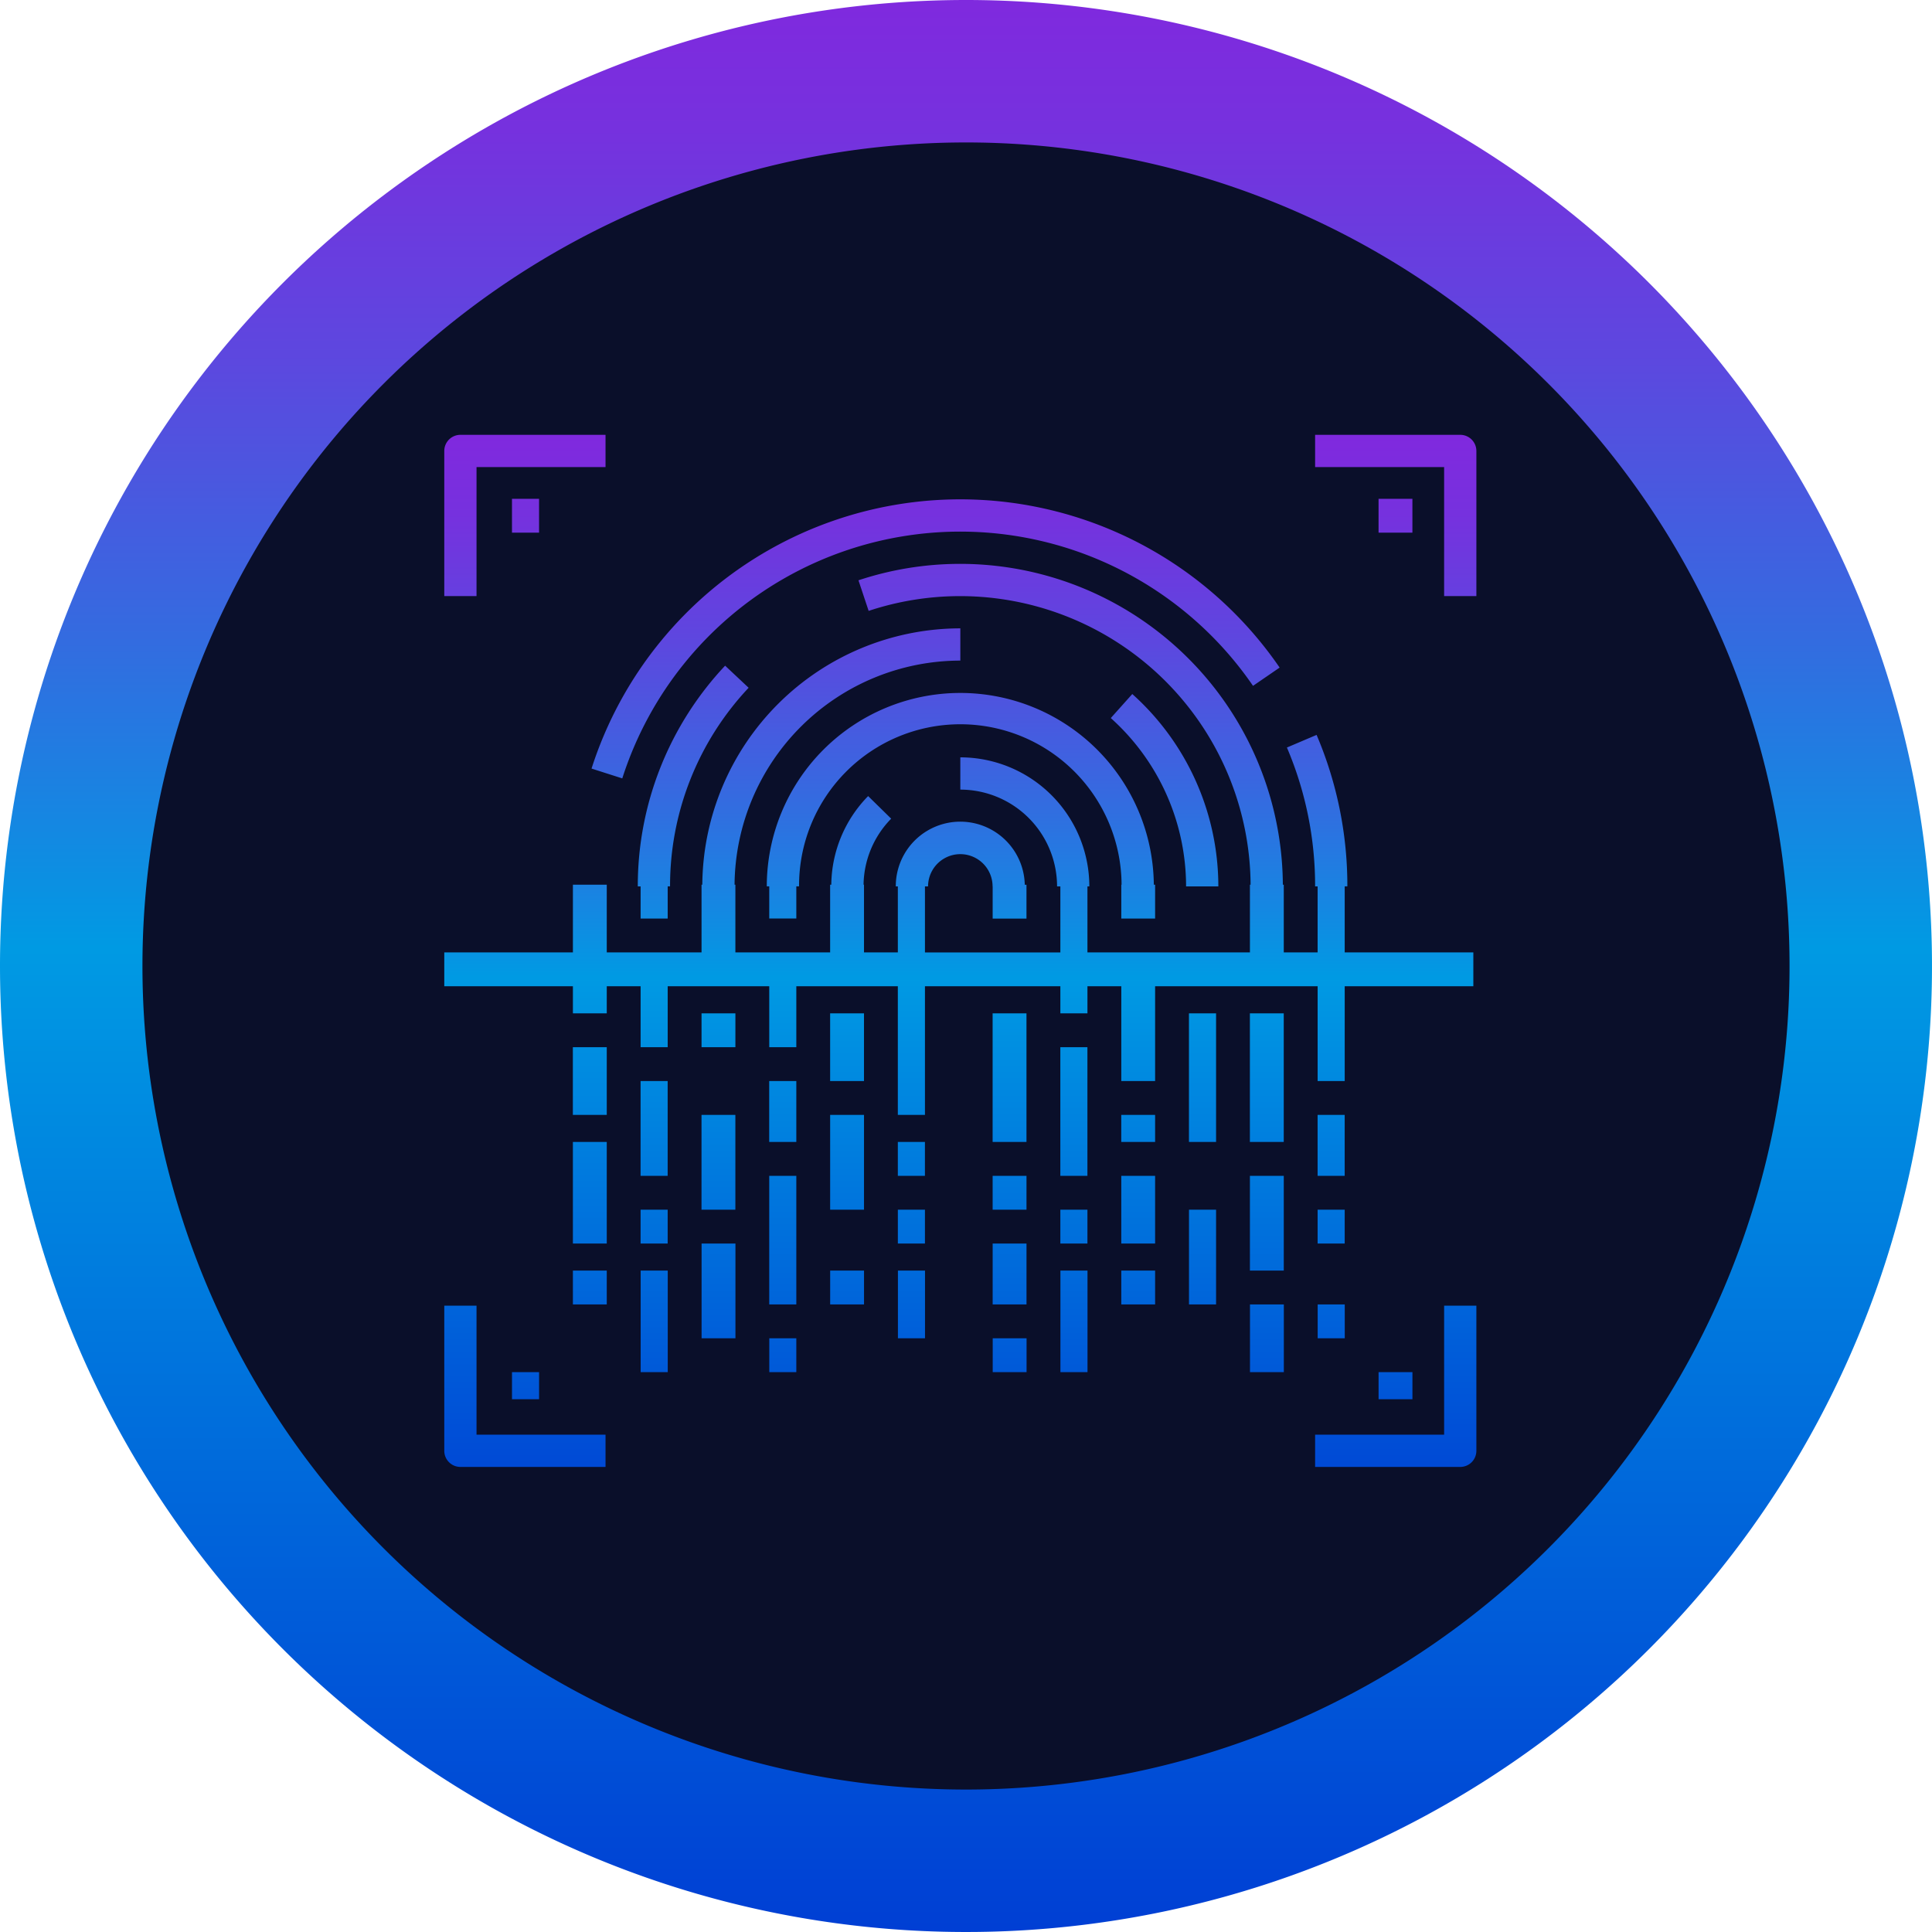 <svg xmlns="http://www.w3.org/2000/svg" xmlns:xlink="http://www.w3.org/1999/xlink" width="234.828" height="234.828" viewBox="0 0 234.828 234.828"><defs><linearGradient id="linear-gradient" x1="0.5" x2="0.5" y2="1" gradientUnits="objectBoundingBox"><stop offset="0" stop-color="#8029de"></stop><stop offset="0.07" stop-color="#7631de"></stop><stop offset="0.186" stop-color="#5d47df"></stop><stop offset="0.334" stop-color="#336ce0"></stop><stop offset="0.491" stop-color="#009ae3"></stop><stop offset="0.994" stop-color="#003fd4"></stop></linearGradient></defs><g id="Group_485" data-name="Group 485" transform="translate(11699 -748.586)"><g id="Component_16_6" data-name="Component 16 &#x2013; 6" transform="translate(-11699 748.586)"><path id="Path_463" data-name="Path 463" d="M117.414,0A117.414,117.414,0,1,1,0,117.414,117.414,117.414,0,0,1,117.414,0Z" fill="url(#linear-gradient)"></path><path id="Path_464" data-name="Path 464" d="M100.1,0A100.1,100.1,0,1,1,0,100.1,100.1,100.1,0,0,1,100.1,0Z" transform="translate(17.314 17.314)" fill="#0a0f2a"></path></g><path id="Union_68" data-name="Union 68" d="M105.847,125.448v-3.92h15.681V105.847h3.92v17.642a1.96,1.96,0,0,1-1.96,1.96Zm-103.886,0A1.961,1.961,0,0,1,0,123.489V105.847H3.92v15.681H19.6v3.92Zm111.6-8.229v-3.291h4.115v3.291Zm-105.33,0v-3.291h3.292v3.291Zm89.7-3.291V105.7h4.115v8.229Zm-23.041,0V101.585h3.292v12.344Zm-8.229,0v-4.115h4.115v4.115Zm-27.156,0v-4.115H42.79v4.115Zm-15.635,0V101.585h3.292v12.344Zm82.289-4.115V105.7h3.292v4.114Zm-51.019,0v-8.229h3.292v8.229Zm-23.864,0V98.293h4.115v11.52ZM90.518,105.7V94.179H93.81V105.7Zm-8.229,0v-4.115H86.4V105.7Zm-15.635,0V98.293h4.115V105.7Zm-19.75,0v-4.115h4.115V105.7Zm-7.406,0V90.065H42.79V105.7Zm-23.864,0v-4.115H19.75V105.7Zm82.289-4.115V90.065h4.115v11.52Zm8.229-3.291V94.179h3.292v4.115Zm-23.864,0V90.065H86.4v8.229Zm-7.406,0V94.179h3.292v4.115Zm-19.75,0V94.179h3.292v4.115Zm-31.27,0V94.179h3.292v4.115Zm-8.229,0V85.95H19.75V98.293Zm51.019-4.115V90.065h4.115v4.114Zm-19.75,0V82.659h4.115v11.52Zm-15.635,0V82.659h4.115v11.52Zm74.883-4.114V82.659h3.292v7.406Zm-31.27,0V74.43h3.292V90.065Zm-19.75,0V85.95h3.292v4.115Zm-31.27,0V78.544h3.292V90.065Zm74.06-4.115V70.315h4.115V85.95Zm-7.406,0V70.315H93.81V85.95Zm-8.229,0V82.659H86.4V85.95Zm-15.635,0V70.315h4.115V85.95Zm-27.156,0V78.544H42.79V85.95Zm15.635-3.291V67.024H42.79V74.43H39.5V67.024H27.156V74.43H23.864V67.024H19.75v3.291H15.635V67.024H0V62.909H15.635V54.68H19.75v8.229H31.27V54.68h.093A31.4,31.4,0,0,1,62.725,23.522v3.92A27.473,27.473,0,0,0,35.283,54.68h.1v8.229H46.9V54.68h.141a15.593,15.593,0,0,1,4.479-10.771l2.8,2.746a11.687,11.687,0,0,0-3.358,8.025h.054v8.229h4.114V54.884h-.25a7.84,7.84,0,0,1,15.678-.2h.207v4.114H66.654v-3.91h-.01a3.92,3.92,0,0,0-7.841,0h-.378v8.025H74.883V54.884h-.4A11.773,11.773,0,0,0,62.724,43.123V39.2A15.7,15.7,0,0,1,78.405,54.884h-.23v8.025H97.924V54.68h.082A35.311,35.311,0,0,0,51.581,21.4l-1.237-3.719a39.227,39.227,0,0,1,51.582,37h.112v8.229h4.114V54.884h-.305a42.838,42.838,0,0,0-3.427-16.877l3.607-1.535a46.723,46.723,0,0,1,3.74,18.411h-.323v8.025h15.635v4.115H109.445v11.52h-3.292V67.024H86.4v11.52H82.289V67.024H78.175v3.291H74.883V67.024H58.425V82.659Zm-39.5,0V74.43H19.75v8.229ZM46.9,78.544V70.315h4.115v8.229ZM31.27,74.43V70.315h4.115V74.43ZM82.289,58.794V54.68h.035a19.6,19.6,0,0,0-39.2.2H42.79v3.91H39.5v-3.91h-.3a23.522,23.522,0,0,1,47.043-.2H86.4v4.114Zm-58.425,0v-3.91h-.342A39.056,39.056,0,0,1,34.136,28.059l2.858,2.685a35.136,35.136,0,0,0-9.552,24.139h-.286v3.91Zm66.3-3.91a27.489,27.489,0,0,0-9.152-20.458l2.614-2.921A31.412,31.412,0,0,1,94.086,54.884ZM17.9,40.565a47.058,47.058,0,0,1,83.635-12.274L98.3,30.51A43.136,43.136,0,0,0,21.636,41.759ZM121.528,19.6V3.92H105.847V0h17.642a1.961,1.961,0,0,1,1.96,1.96V19.6ZM0,19.6V1.96A1.961,1.961,0,0,1,1.96,0H19.6V3.92H3.92V19.6ZM113.559,11.89V7.776h4.115V11.89Zm-105.33,0V7.776h3.292V11.89Z" transform="translate(-11645 801.438)" stroke="rgba(0,0,0,0)" stroke-miterlimit="10" stroke-width="1" fill="url(#linear-gradient)"></path></g></svg>